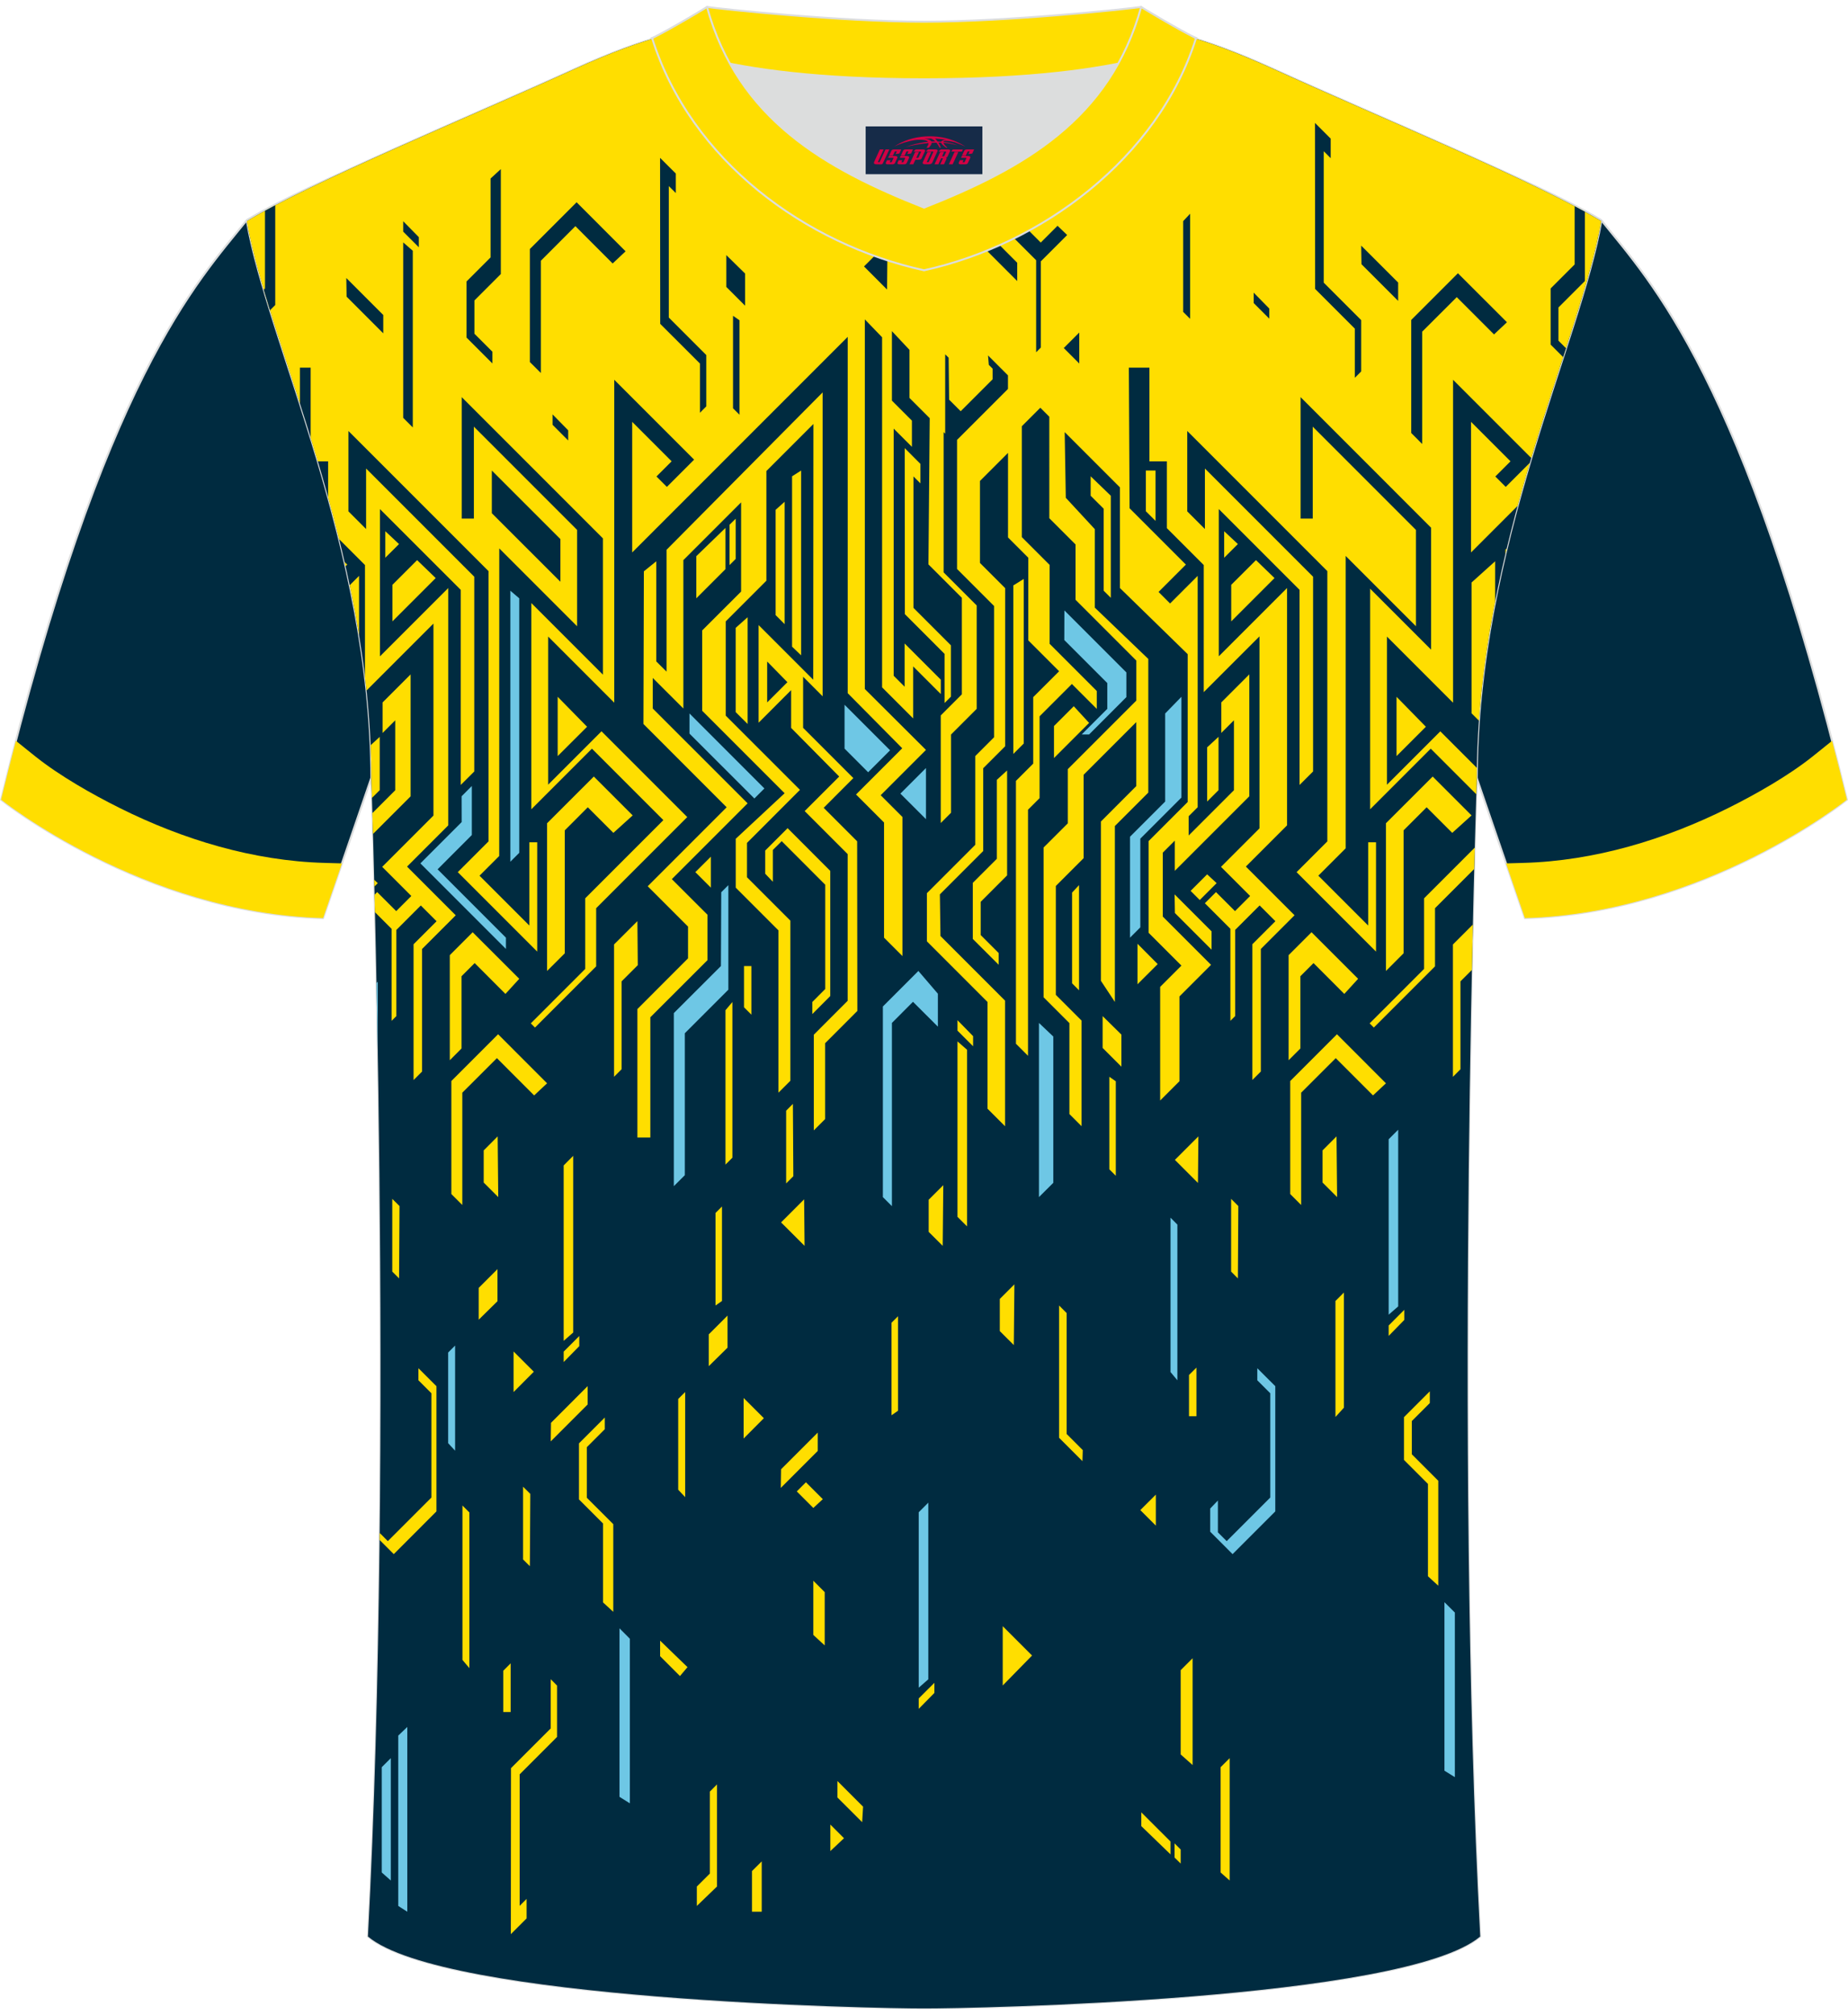 <?xml version="1.0" encoding="utf-8"?>
<!-- Generator: Adobe Illustrator 24.0.1, SVG Export Plug-In . SVG Version: 6.00 Build 0)  -->
<svg xmlns="http://www.w3.org/2000/svg" xmlns:xlink="http://www.w3.org/1999/xlink" version="1.1" id="_x37C_" x="0px" y="0px" width="378px" height="412px" viewBox="0 0 379.95 411.86" enable-background="new 0 0 379.95 411.86" xml:space="preserve">
<path fill-rule="evenodd" clip-rule="evenodd" fill="#002B40" stroke="#DCDDDD" stroke-width="0.4" stroke-miterlimit="22.926" d="  M329.2,44.1c10.24,12.77,29.36,32.34,50.53,119.13c0,0-29.19,23.32-66.21,24.34c0,0-7.16-20.76-9.89-28.76  c-22.39-65.04,1.92-119.48-95.65-155.76c1.44-0.27,3.11-0.27,4.93-0.1l-0.09-0.01c13.99-0.87,17.88-1.24,23.93,0.66  c9.64,3.37,15.62,5.8,25.07,10.09C283.76,23.68,315.52,35.86,329.2,44.1z"/>
<path fill-rule="evenodd" clip-rule="evenodd" fill="#002B40" stroke="#DCDDDD" stroke-width="0.4" stroke-miterlimit="22.926" d="  M50.75,44.1C40.51,56.87,21.39,76.43,0.22,163.23c0,0,29.19,23.32,66.21,24.34c0,0,7.16-20.76,9.89-28.76  C98.71,93.77,74.4,39.33,171.97,3.05c-1.44-0.27-3.11-0.27-4.93-0.1l0.09-0.01C153.14,2.07,149.25,1.7,143.2,3.6  c-9.64,3.37-15.62,5.8-25.07,10.09C96.19,23.68,64.43,35.86,50.75,44.1z"/>
<path fill-rule="evenodd" clip-rule="evenodd" fill="#002B40" stroke="#DCDDDD" stroke-width="0.4" stroke-miterlimit="22.926" d="  M189.99,411.66c9.72,0.03,98.74-1.66,114.34-14.78c-5.38-101.09-0.7-237.87-0.7-237.87c0-47.66,21.31-90.01,25.59-114.69  c-13.68-8.23-45.44-21.26-67.37-31.26c-30.14-13.67-34.27-7.74-71.45-7.74c-37.16,0-42.13-5.92-72.27,7.74  c-21.94,9.99-53.69,23.02-67.37,31.26c4.28,24.69,25.59,67.03,25.59,114.69c0,0,4.68,136.79-0.7,237.87  C91.23,409.98,180.25,411.69,189.99,411.66z"/>
<g>
	<path fill-rule="evenodd" clip-rule="evenodd" fill="#002B40" d="M189.99,411.66c9.72,0.03,98.74-1.66,114.34-14.78   c-5.38-101.09-0.7-237.87-0.7-237.87c0-47.66,21.31-90.01,25.59-114.69c-13.68-8.23-45.44-21.26-67.37-31.26   c-30.14-13.67-34.27-7.74-71.45-7.74c-37.16,0-42.13-5.92-72.27,7.74c-21.94,9.99-53.69,23.02-67.37,31.26   c4.28,24.69,25.59,67.03,25.59,114.69c0,0,4.68,136.79-0.7,237.87C91.23,409.98,180.25,411.69,189.99,411.66z"/>
	<polygon fill-rule="evenodd" clip-rule="evenodd" fill="#FFDE00" points="79.22,108.05 79.22,113.5 82.04,110.69  "/>
	<polygon fill-rule="evenodd" clip-rule="evenodd" fill="#FFDE00" points="85.76,113.99 80.68,119.07 80.68,126.58 89.58,117.68     "/>
	<polygon fill-rule="evenodd" clip-rule="evenodd" fill="#FFDE00" points="120.85,164.79 126.11,170.05 130.08,166.46    122.09,158.47 112.48,168.07 112.48,198.43 116.12,194.8 116.12,169.53  "/>
	<path fill-rule="evenodd" clip-rule="evenodd" fill="#FFDE00" d="M78.07,161.27v-10.95l-1.87,1.72c0.1,2.31,0.15,4.63,0.15,6.97   c0,0,0.05,1.35,0.12,3.86L78.07,161.27z"/>
	<polygon fill-rule="evenodd" clip-rule="evenodd" fill="#FFDE00" points="169.35,164.9 175.45,158.79 165.12,148.46 165.12,137.96    169.13,141.98 169.13,79.52 137.04,111.87 137.04,136.91 134.93,134.81 134.93,114.23 132.38,116.29 132.29,147.67 149.4,164.79    133.17,181.02 141.46,189.31 141.46,195.84 131.05,206.26 131.05,232.66 133.71,232.66 133.71,207.95 145.46,196.21 145.46,186.88    138.13,179.56 153.71,163.98 134.21,144.49 134.21,138.21 140.5,144.49 140.5,113.99 152.37,102.12 152.37,120.45 144.37,128.44    144.37,144.95 161.32,161.9 151.27,171.26 151.27,181.31 160.05,190.09 160.05,223.45 162.5,221 162.5,188.09 153.58,179.17    153.58,172.11 164.47,161.21 149.21,145.95 149.21,126.58 157.57,118.22 157.57,95.68 167.24,86.01 167.2,138.57 155.97,127.34    155.97,147.41 162.66,140.71 162.66,148.48 172.54,158.47 165.44,165.57 174.28,174.41 174.28,204.56 167.32,211.53 167.32,231.2    169.65,228.87 169.65,213.28 176.27,206.65 176.23,171.78  "/>
	<polygon fill-rule="evenodd" clip-rule="evenodd" fill="#FFDE00" points="159.47,103.65 159.47,125.29 161.32,127.15 161.32,102     "/>
	<polygon fill-rule="evenodd" clip-rule="evenodd" fill="#FFDE00" points="162.85,96.76 162.85,131.78 164.71,133.56 164.71,95.58     "/>
	<polygon fill-rule="evenodd" clip-rule="evenodd" fill="#FFDE00" points="120.7,148.24 114.66,142.08 114.66,154.27  "/>
	<polygon fill-rule="evenodd" clip-rule="evenodd" fill="#FFDE00" points="149.16,107.37 143.16,113.18 143.16,121.84    149.16,115.84  "/>
	<polygon fill-rule="evenodd" clip-rule="evenodd" fill="#FFDE00" points="149.99,106.72 149.99,115.01 151.26,113.74    151.26,105.48  "/>
	<polygon fill-rule="evenodd" clip-rule="evenodd" fill="#FFDE00" points="149.16,238.23 150.58,236.81 150.58,204.81 149.16,206.5     "/>
	<polygon fill-rule="evenodd" clip-rule="evenodd" fill="#FFDE00" points="152.97,205.9 154.49,207.42 154.49,197.42 152.97,197.42     "/>
	<polygon fill-rule="evenodd" clip-rule="evenodd" fill="#FFDE00" points="153.71,147.67 153.71,125.73 151.26,127.91    151.26,145.23  "/>
	<polygon fill-rule="evenodd" clip-rule="evenodd" fill="#FFDE00" points="167.01,204.81 167.01,207.29 170.7,203.59 170.7,177.86    161.93,169.08 157.33,173.68 157.33,178.45 158.9,180.1 158.9,173.56 160.72,171.75 169.67,180.71 169.67,202.14  "/>
	<polygon fill-rule="evenodd" clip-rule="evenodd" fill="#FFDE00" points="92.8,221.05 92.8,244.28 95.05,246.53 95.05,223.45    102.16,216.35 109.82,224.01 112.48,221.52 102.41,211.44  "/>
	<polygon fill-rule="evenodd" clip-rule="evenodd" fill="#FFDE00" points="99.45,235.31 99.45,241.92 102.44,244.91 102.32,232.43     "/>
	<polygon fill-rule="evenodd" clip-rule="evenodd" fill="#FFDE00" points="131.05,188.19 126.25,192.98 126.25,220.18 127.8,218.63    127.8,200.57 131.13,197.24  "/>
	<polygon fill-rule="evenodd" clip-rule="evenodd" fill="#FFDE00" points="161.63,227.15 161.63,242.1 163.11,240.62 163.02,225.75     "/>
	<polygon fill-rule="evenodd" clip-rule="evenodd" fill="#FFDE00" points="146.15,181.31 146.15,174.94 142.96,178.12  "/>
	<polygon fill-rule="evenodd" clip-rule="evenodd" fill="#FFDE00" points="76.97,181.08 77.67,180.38 76.93,179.69  "/>
	<polygon fill-rule="evenodd" clip-rule="evenodd" fill="#FFDE00" points="94.89,199.51 97.59,196.81 103.92,203.15 106.76,200.04    97.18,190.47 92.48,195.18 92.48,216.78 94.89,214.36  "/>
	<polygon fill-rule="evenodd" clip-rule="evenodd" fill="#FFDE00" points="251.69,108.05 251.69,113.5 254.51,110.69  "/>
	<polygon fill-rule="evenodd" clip-rule="evenodd" fill="#FFDE00" points="258.23,113.99 253.14,119.07 253.14,126.58    262.04,117.68  "/>
	<polygon fill-rule="evenodd" clip-rule="evenodd" fill="#FFDE00" points="293.32,164.79 298.58,170.05 302.55,166.46    294.56,158.47 284.95,168.07 284.95,198.43 288.58,194.8 288.58,169.53  "/>
	<polygon fill-rule="evenodd" clip-rule="evenodd" fill="#FFDE00" points="250.53,161.27 250.53,150.31 248.19,152.47    248.19,163.61  "/>
	<path fill-rule="evenodd" clip-rule="evenodd" fill="#FFDE00" d="M309.51,111.87v0.87l0.27-1.15L309.51,111.87L309.51,111.87z    M307.4,122.49v-8.26l-4.85,4.36v26.88l1.52,1.52C304.67,138.6,305.85,130.4,307.4,122.49z"/>
	<polygon fill-rule="evenodd" clip-rule="evenodd" fill="#FFDE00" points="293.16,148.24 287.13,142.08 287.13,154.27  "/>
	<polygon fill-rule="evenodd" clip-rule="evenodd" fill="#FFDE00" points="235.59,103.94 237.58,105.93 237.58,95.58 235.59,95.58     "/>
	<polygon fill-rule="evenodd" clip-rule="evenodd" fill="#FFDE00" points="228.38,121.74 228.38,100.76 224.24,96.76 224.24,100.76    226.92,103.43 226.92,120.28  "/>
	<polygon fill-rule="evenodd" clip-rule="evenodd" fill="#FFDE00" points="226.7,214.25 230.56,218.11 230.56,211.51 226.7,207.71     "/>
	<polygon fill-rule="evenodd" clip-rule="evenodd" fill="#FFDE00" points="228.08,239.2 229.41,240.53 229.41,221.11 228.08,220.18     "/>
	<polygon fill-rule="evenodd" clip-rule="evenodd" fill="#FFDE00" points="220.77,144.02 216.7,148.09 216.7,154.67 223.92,147.45     "/>
	<polygon fill-rule="evenodd" clip-rule="evenodd" fill="#FFDE00" points="204.95,175.38 200.01,180.32 200.01,191.85    205.33,197.16 205.33,194.75 201.63,191.05 201.63,184.22 207.06,178.78 207.06,157.22 204.95,159.15  "/>
	<polygon fill-rule="evenodd" clip-rule="evenodd" fill="#FFDE00" points="210.48,117.86 208.34,119.19 208.34,153.83    210.48,151.69  "/>
	<polygon fill-rule="evenodd" clip-rule="evenodd" fill="#FFDE00" points="221.85,202.4 221.85,180.79 220.42,182.32 220.42,200.97     "/>
	<polygon fill-rule="evenodd" clip-rule="evenodd" fill="#FFDE00" points="265.27,221.05 265.27,244.28 267.52,246.53    267.52,223.45 274.63,216.35 282.29,224.01 284.95,221.52 274.88,211.44  "/>
	<polygon fill-rule="evenodd" clip-rule="evenodd" fill="#FFDE00" points="271.92,235.31 271.92,241.92 274.91,244.91    274.79,232.43  "/>
	<polygon fill-rule="evenodd" clip-rule="evenodd" fill="#FFDE00" points="246.3,242 246.39,232.43 241.56,237.26  "/>
	<path fill-rule="evenodd" clip-rule="evenodd" fill="#FFDE00" d="M302.82,188.89l-4.1,4.1v27.2l1.55-1.55v-18.07l2.35-2.35   C302.68,194.94,302.75,191.82,302.82,188.89z"/>
	<path fill-rule="evenodd" clip-rule="evenodd" fill="#FFDE00" d="M76.68,170.28l7.74-7.74v-25.06l-5.76,5.76v6.28l2.6-2.6v14.37   l-4.71,4.71C76.6,167.26,76.64,168.69,76.68,170.28L76.68,170.28z M73.82,129.43v-12.2l-1.92,1.92   C72.6,122.53,73.25,125.95,73.82,129.43L73.82,129.43z M71.04,115.26l0.35-0.35l-0.55-0.55L71.04,115.26L71.04,115.26z    M61.67,81.83c-4.73-14.82-9.2-27.59-10.92-37.51c13.68-8.23,45.44-21.27,67.37-31.26c30.14-13.66,35.11-7.74,72.27-7.74   c37.18,0,41.31-5.93,71.45,7.74c21.94,10,53.69,23.02,67.37,31.26c-2.14,12.33-8.53,29.07-14.39,48.68l-16.07-16.07v66.37   l-13.59-13.59v30.44l10.97-10.97l7.51,7.51c-0.01,0.77-0.02,1.55-0.02,2.32c0,0-0.04,1.08-0.1,3.09l-9.36-9.36l-12.46,12.46v-45.34   l12.53,12.53v-25.06L267.4,80.49v24.97h2.5v-18.9l21.22,21.22v19.8l-14.45-14.45v60.1l-5.62,5.62l10.25,10.25v-17.12h1.61v22.47   l-16.33-16.33l6.32-6.32v-55.55l-28.8-28.8v16.52l3.63,3.63V95.16l22.24,22.24v40.03l-2.78,2.77v-40.1l-16.61-16.61v30.27   l14.04-14.04v48.78l-8.47,8.47l10.01,10.01l-6.93,6.93v25.19l-1.74,1.74v-27.91l4.73-4.73l-3.24-3.24l-5.03,5.03v17.71l-0.98,0.98   v-18.92l-5.25-5.25l2.29-2.29l3.91,3.91l3.11-3.11l-5.99-5.99l7.91-7.91v-39.46l-11.46,11.46V115l-7.58-7.58V93.69h-3.59V74.43   h-4.23l0.15,28.9l11.58,11.58l-5.62,5.62l2.37,2.37l5.67-5.67v47.55l-1.85,1.85v3.96l9.31-9.31v-14.37l-2.6,2.6v-6.28l5.76-5.76   v25.06l-15.32,15.32v-6.21l-2.47,2.47v13.14l9.92,9.92l-6.49,6.49v17.43l-3.97,3.97V201.7l4.37-4.37l-6.75-6.75v-18.84l8.04-8.04   v-30.38l-13.93-13.59V99.04l-11.36-11.36l0.23,13.5l5.97,6.45v16.13l10.99,10.54v27.47l-6.87,6.87v36.16l-2.87-4.34v-32.75   l7.27-7.28v-13.15l-10.83,10.83v17.14l-5.71,5.71v22.38l5.29,5.29v21.71l-2.5-2.5v-18.69l-5.31-5.31v-30.78l4.98-4.97v-11.14   l14.09-14.09v-8.22l-12.5-12.5v-11.37l-5.39-5.39V84.52l-1.85-1.85l-3.8,3.8v22.79l5.71,5.71v16.22l9.7,9.7v3.68l-5.12-5.12   l-6.64,6.64v16.82l-2.38,2.38v50.58l-2.48-2.48v-54.03l3.55-3.55v-13.66l5.33-5.32l-6.34-6.34V113.5l-4.17-4.17V91.95l-5.77,5.77   v16.85l5.18,5.18v32.5l-4.51,4.51v17.02l-8.91,8.91l0.12,8.56l13.28,13.28v25.82l-3.61-3.61v-21.94l-12.46-12.46v-9.89l9.95-9.95   v-18.24l3.86-3.86v-26.98l-7.61-7.61V89.28l10.47-10.47v-2.79l-4.1-4.1l0.16,1.94l0.78,0.78v2.19l-6.56,6.56l-2.38-2.38l-0.1-8.62   l-0.71-0.7V88l-0.32-0.32v28.83l6.8,6.8v21.25l-5.28,5.28v16.08l-2.11,2.11v-22.12l4.34-4.34v-19.83l-6.87-6.87l0.26-30.05   l-4.16-4.16v-9.88l-3.61-3.85v14.28l4.11,4.11v5.39l-3.75-3.75v50.8l2.25,2.25v-8.89l7.44,7.44v2.96l-5.68-5.68v10.69l-6.39-6.39   V68.19l-3.54-3.67l-0.01,0.01v75.95L190.38,153l-9.31,9.31l4.47,4.47v28.59l-3.78-3.78v-23.67l-5.76-5.76l9.5-9.5l-11.21-11.32   V68.1l-44.31,44.31V85.57l8.11,8.11l-3.12,3.12l2.14,2.14l5.6-5.6l-16.42-16.42v66.37l-13.59-13.59v30.44l10.97-10.97l17.63,17.63   l-18.73,18.73v11.95l-12.58,12.58l-0.86-0.86l11.19-11.19V183.5l16.07-16.07l-14.69-14.69l-12.46,12.46v-42.39l14.72,14.72v-28.01   L94.93,80.49v24.97h2.5v-18.9l21.22,21.22v19.8l-16-16l-0.01,63.22l-4.05,4.05l10.25,10.25v-17.12h1.61v22.47l-16.33-16.33   l6.32-6.32v-55.55l-28.8-28.8v16.52l3.63,3.63V95.16l22.24,22.24v40.03l-2.78,2.77v-40.1L78.12,103.5v30.27l14.04-14.04v48.78   l-8.47,8.47l10.01,10.01l-6.93,6.93v25.19l-1.74,1.74v-27.91l4.73-4.73l-3.24-3.24L81.49,190v17.71l-0.98,0.98v-18.92l-3.42-3.42   l-0.09-3.58l0.55-0.55l3.91,3.91l3.11-3.11l-5.99-5.99l10.54-10.54v-39.46l-13.77,13.77c-0.1-0.91-0.2-1.83-0.31-2.73V115   l-5.33-5.33c-0.72-2.91-1.48-5.77-2.25-8.58v-7.4h-2.13c-0.48-1.63-0.97-3.24-1.46-4.83V74.43h-2.21V81.83L61.67,81.83z    M303.21,173.08l-10.42,10.42v14.51l-11.19,11.19l0.86,0.86l12.58-12.58v-11.95l8.05-8.05   C303.14,175.92,303.18,174.46,303.21,173.08L303.21,173.08z M314.54,93.98l-4.96,4.96l-2.14-2.14l3.12-3.12l-8.11-8.11v26.84   l9.58-9.58C312.84,99.82,313.68,96.87,314.54,93.98z"/>
	<polygon fill-rule="evenodd" clip-rule="evenodd" fill="#FFDE00" points="196.86,248.97 198.83,250.93 198.83,214.63    196.86,212.91  "/>
	<polygon fill-rule="evenodd" clip-rule="evenodd" fill="#FFDE00" points="196.86,210.7 200.07,213.91 200.07,211.83 196.86,208.55     "/>
	<polygon fill-rule="evenodd" clip-rule="evenodd" fill="#FFDE00" points="233.87,201.17 238.02,197.02 233.87,192.84  "/>
	<polygon fill-rule="evenodd" clip-rule="evenodd" fill="#FFDE00" points="248.19,178.57 244.79,181.97 246.67,183.85    250.14,180.38  "/>
	<polygon fill-rule="evenodd" clip-rule="evenodd" fill="#FFDE00" points="241.56,186.52 249.1,194.06 249.1,190.29 241.5,182.69     "/>
	<polygon fill-rule="evenodd" clip-rule="evenodd" fill="#FFDE00" points="267.36,199.51 270.06,196.81 276.39,203.15    279.23,200.04 269.65,190.47 264.94,195.18 264.94,216.78 267.36,214.36  "/>
	<polygon fill-rule="evenodd" clip-rule="evenodd" fill="#FFDE00" points="195.51,142.06 195.51,131.5 187.81,123.8 187.81,96.79    189.24,98.22 189.24,94.21 186.01,90.97 186.04,125.09 194.2,133.26 194.2,143.36  "/>
	<polygon fill-rule="evenodd" clip-rule="evenodd" fill="#6EC7E5" points="78.49,383.72 78.49,362.08 80.35,360.22 80.35,385.37     "/>
	<polygon fill-rule="evenodd" clip-rule="evenodd" fill="#6EC7E5" points="81.88,390.6 81.88,355.59 83.74,353.81 83.74,391.79  "/>
	<polygon fill-rule="evenodd" clip-rule="evenodd" fill="#FFDE00" points="86.03,282.56 86.03,280.08 89.73,283.77 89.73,309.51    80.96,318.29 78.04,315.37 78.06,313.93 79.74,315.62 88.7,306.66 88.7,285.23  "/>
	<polygon fill-rule="evenodd" clip-rule="evenodd" fill="#FFDE00" points="80.65,260.22 80.65,245.27 82.14,246.75 82.05,261.62     "/>
	<polygon fill-rule="evenodd" clip-rule="evenodd" fill="#FFDE00" points="170.72,379.32 170.72,373.87 173.53,376.68  "/>
	<polygon fill-rule="evenodd" clip-rule="evenodd" fill="#FFDE00" points="177.26,373.38 172.17,368.3 172.17,364.92 177.45,370.2     "/>
	<polygon fill-rule="evenodd" clip-rule="evenodd" fill="#FFDE00" points="169.56,326.1 169.56,337.05 167.22,334.9 167.22,323.76     "/>
	<polygon fill-rule="evenodd" clip-rule="evenodd" fill="#FFDE00" points="250.96,383.72 250.96,362.08 252.82,360.22    252.82,385.37  "/>
	<polygon fill-rule="evenodd" clip-rule="evenodd" fill="#FFDE00" points="212.19,339.13 206.16,345.29 206.16,333.1  "/>
	<polygon fill-rule="evenodd" clip-rule="evenodd" fill="#FFDE00" points="240.66,380 234.65,374.19 234.65,371.36 240.66,377.36     "/>
	<polygon fill-rule="evenodd" clip-rule="evenodd" fill="#FFDE00" points="241.49,380.65 241.49,377.74 242.75,379 242.75,381.89     "/>
	<polygon fill-rule="evenodd" clip-rule="evenodd" fill="#6EC7E5" points="240.66,249.14 242.07,250.56 242.07,282.56    240.66,280.87  "/>
	<polygon fill-rule="evenodd" clip-rule="evenodd" fill="#FFDE00" points="244.46,281.47 245.99,279.95 245.99,289.95    244.46,289.95  "/>
	<polygon fill-rule="evenodd" clip-rule="evenodd" fill="#FFDE00" points="245.2,339.69 245.2,361.64 242.75,359.46 242.75,342.14     "/>
	<polygon fill-rule="evenodd" clip-rule="evenodd" fill="#FFDE00" points="154.61,383.43 156.61,381.44 156.61,391.79    154.61,391.79  "/>
	<polygon fill-rule="evenodd" clip-rule="evenodd" fill="#6EC7E5" points="258.5,282.56 258.5,280.08 262.2,283.77 262.2,309.51    253.42,318.29 248.82,313.68 248.82,308.92 250.4,307.27 250.4,313.81 252.21,315.62 261.17,306.66 261.17,285.23  "/>
	<polygon fill-rule="evenodd" clip-rule="evenodd" fill="#FFDE00" points="147.41,365.62 147.41,386.61 143.27,390.6 143.27,386.61    145.95,383.94 145.95,367.09  "/>
	<polygon fill-rule="evenodd" clip-rule="evenodd" fill="#FFDE00" points="145.72,273.12 149.58,269.26 149.58,275.86    145.72,279.66  "/>
	<polygon fill-rule="evenodd" clip-rule="evenodd" fill="#FFDE00" points="147.11,248.17 148.44,246.84 148.44,266.26    147.11,267.19  "/>
	<polygon fill-rule="evenodd" clip-rule="evenodd" fill="#FFDE00" points="139.8,343.35 135.72,339.27 135.72,336.07 141.35,341.52     "/>
	<polygon fill-rule="evenodd" clip-rule="evenodd" fill="#FFDE00" points="123.98,311.99 119.04,307.05 119.04,295.52    124.35,290.21 124.35,292.61 120.65,296.31 120.65,306.7 126.09,312.13 126.09,330.15 123.98,328.21  "/>
	<polygon fill-rule="evenodd" clip-rule="evenodd" fill="#6EC7E5" points="129.5,369.51 127.37,368.18 127.37,333.54 129.5,335.68     "/>
	<polygon fill-rule="evenodd" clip-rule="evenodd" fill="#FFDE00" points="140.87,284.97 140.87,306.58 139.44,305.05 139.44,286.4     "/>
	<polygon fill-rule="evenodd" clip-rule="evenodd" fill="#FFDE00" points="190.94,252.06 190.94,245.45 193.94,242.46    193.82,254.93  "/>
	<polygon fill-rule="evenodd" clip-rule="evenodd" fill="#FFDE00" points="165.33,245.37 165.42,254.93 160.59,250.11  "/>
	<polygon fill-rule="evenodd" clip-rule="evenodd" fill="#FFDE00" points="222.55,299.18 217.75,294.38 217.75,267.19 219.3,268.74    219.3,293.59 222.62,296.91  "/>
	<polygon fill-rule="evenodd" clip-rule="evenodd" fill="#FFDE00" points="274.57,266.26 276.31,264.52 276.31,288.19 274.57,290.1     "/>
	<polygon fill-rule="evenodd" clip-rule="evenodd" fill="#FFDE00" points="253.12,260.22 253.12,245.27 254.6,246.75 254.51,261.62     "/>
	<polygon fill-rule="evenodd" clip-rule="evenodd" fill="#FFDE00" points="237.64,306.06 237.64,312.43 234.45,309.24  "/>
	<polygon fill-rule="evenodd" clip-rule="evenodd" fill="#FFDE00" points="115.89,238.4 117.85,236.43 117.85,272.74 115.89,274.46     "/>
	<polygon fill-rule="evenodd" clip-rule="evenodd" fill="#FFDE00" points="115.89,276.67 119.1,273.46 119.1,275.54 115.89,278.81     "/>
	<polygon fill-rule="evenodd" clip-rule="evenodd" fill="#FFDE00" points="152.89,286.2 157.05,290.35 152.89,294.53  "/>
	<polygon fill-rule="evenodd" clip-rule="evenodd" fill="#FFDE00" points="167.22,308.8 163.82,305.4 165.7,303.52 169.17,306.99     "/>
	<polygon fill-rule="evenodd" clip-rule="evenodd" fill="#FFDE00" points="160.59,300.85 168.13,293.31 168.13,297.08    160.53,304.68  "/>
	<polygon fill-rule="evenodd" clip-rule="evenodd" fill="#FFDE00" points="114.53,345.31 114.53,355.86 106.84,363.56    106.84,390.58 108.27,389.15 108.27,393.16 105.03,396.4 105.06,362.28 113.23,354.11 113.23,344  "/>
	<polygon fill-rule="evenodd" clip-rule="evenodd" fill="#FFDE00" points="293.59,303.86 288.66,298.93 288.66,290.14    293.97,284.83 293.97,287.24 290.27,290.94 290.27,297.77 295.71,303.21 295.71,324.78 293.59,322.84  "/>
	<polygon fill-rule="evenodd" clip-rule="evenodd" fill="#6EC7E5" points="299.12,364.13 296.98,362.8 296.98,328.17 299.12,330.3     "/>
	<polygon fill-rule="evenodd" clip-rule="evenodd" fill="#FFDE00" points="205.56,272.45 205.56,265.84 208.56,262.84    208.44,275.32  "/>
	<polygon fill-rule="evenodd" clip-rule="evenodd" fill="#6EC7E5" points="285.51,233.02 287.47,231.06 287.47,267.37    285.51,269.08  "/>
	<polygon fill-rule="evenodd" clip-rule="evenodd" fill="#FFDE00" points="285.51,271.3 288.72,268.08 288.72,270.16 285.51,273.44     "/>
	<polygon fill-rule="evenodd" clip-rule="evenodd" fill="#FFDE00" points="95.08,308.3 96.5,309.72 96.5,341.72 95.08,340.03  "/>
	<polygon fill-rule="evenodd" clip-rule="evenodd" fill="#FFDE00" points="103.47,342.26 104.99,340.73 104.99,350.74    103.47,350.74  "/>
	<polygon fill-rule="evenodd" clip-rule="evenodd" fill="#FFDE00" points="98.42,263.57 102.28,259.71 102.28,266.31 98.42,270.11     "/>
	<polygon fill-rule="evenodd" clip-rule="evenodd" fill="#FFDE00" points="183.3,270.73 184.63,269.4 184.63,288.82 183.3,289.75     "/>
	<polygon fill-rule="evenodd" clip-rule="evenodd" fill="#6EC7E5" points="93.57,275.42 93.57,297.03 92.14,295.49 92.14,276.85     "/>
	<polygon fill-rule="evenodd" clip-rule="evenodd" fill="#FFDE00" points="107.54,319.38 107.54,304.43 109.03,305.91    108.94,320.77  "/>
	<polygon fill-rule="evenodd" clip-rule="evenodd" fill="#6EC7E5" points="188.89,309.68 190.86,307.71 190.86,344.02    188.89,345.74  "/>
	<polygon fill-rule="evenodd" clip-rule="evenodd" fill="#FFDE00" points="188.89,347.95 192.11,344.74 192.11,346.82    188.89,350.09  "/>
	<polygon fill-rule="evenodd" clip-rule="evenodd" fill="#FFDE00" points="105.59,276.64 109.75,280.8 105.59,284.98  "/>
	<polygon fill-rule="evenodd" clip-rule="evenodd" fill="#FFDE00" points="113.29,291.3 120.82,283.76 120.82,287.53 113.23,295.12     "/>
	<polygon fill-rule="evenodd" clip-rule="evenodd" fill="#002B40" points="149.33,51.3 149.33,57.84 153.19,61.7 153.19,55.09  "/>
	<polygon fill-rule="evenodd" clip-rule="evenodd" fill="#002B40" points="150.71,63.77 150.71,82.78 152.04,84.11 152.04,64.7  "/>
	<polygon fill-rule="evenodd" clip-rule="evenodd" fill="#002B40" points="100.86,35.56 100.86,51.78 95.92,56.72 95.92,68.25    101.24,73.57 101.24,71.16 97.54,67.46 97.54,60.62 102.97,55.19 102.97,33.62  "/>
	<path fill-rule="evenodd" clip-rule="evenodd" fill="#002B40" d="M54.48,42.19v15.97l-0.25,0.25c0.41,1.38,0.84,2.79,1.28,4.23   l1.08-1.08v-20.5C55.86,41.45,55.16,41.82,54.48,42.19z"/>
	<polygon fill-rule="evenodd" clip-rule="evenodd" fill="#002B40" points="182.47,48.81 177.64,53.63 182.38,58.38  "/>
	<polygon fill-rule="evenodd" clip-rule="evenodd" fill="#002B40" points="157.73,134.83 157.73,143.24 161.89,139.08  "/>
	<polygon fill-rule="evenodd" clip-rule="evenodd" fill="#002B40" points="101.12,95.58 115.22,109.67 115.22,118.44 101.12,104.35     "/>
	<polygon fill-rule="evenodd" clip-rule="evenodd" fill="#6EC7E5" points="104.93,120.28 104.93,175.98 106.76,174.15    106.76,121.84  "/>
	<polygon fill-rule="evenodd" clip-rule="evenodd" fill="#6EC7E5" points="141.76,149.65 155.1,162.98 157.16,160.92 141.76,145.51     "/>
	<polygon fill-rule="evenodd" clip-rule="evenodd" fill="#6EC7E5" points="173.64,143.72 183,153.08 178.49,157.59 173.64,152.73     "/>
	<polygon fill-rule="evenodd" clip-rule="evenodd" fill="#6EC7E5" points="190.38,156.72 185.12,161.98 190.38,167.23  "/>
	<polygon fill-rule="evenodd" clip-rule="evenodd" fill="#6EC7E5" points="148.22,197.42 138.54,207.09 138.54,242.66 140.8,240.41    140.8,211.23 149.75,202.28 149.75,180.79 148.29,182.25  "/>
	<polygon fill-rule="evenodd" clip-rule="evenodd" fill="#6EC7E5" points="213.61,209.11 213.61,244.91 216.56,241.97    216.56,211.91  "/>
	<polygon fill-rule="evenodd" clip-rule="evenodd" fill="#6EC7E5" points="218.82,130.42 227.66,139.26 227.66,144.56 222.4,149.82    223.92,149.82 231.58,142.15 231.58,137.07 218.84,124.33  "/>
	<polygon fill-rule="evenodd" clip-rule="evenodd" fill="#6EC7E5" points="94.92,167.83 86.43,176.32 104.02,193.91 104.02,191.59    89.97,177.54 97.01,170.49 97.01,160.41 94.91,162.52  "/>
	<path fill-rule="evenodd" clip-rule="evenodd" fill="#6EC7E5" d="M77.67,200.65l-0.26,0.26c0.09,4.57,0.18,9.43,0.26,14.54   L77.67,200.65z"/>
	<polygon fill-rule="evenodd" clip-rule="evenodd" fill="#6EC7E5" points="239.56,145.51 239.56,163.61 232.33,170.84    232.33,191.59 234.45,189.47 234.45,171.24 242.9,162.79 242.9,142.08  "/>
	<polygon fill-rule="evenodd" clip-rule="evenodd" fill="#6EC7E5" points="188.82,198.43 181.52,205.73 181.52,244.91    183.38,246.77 183.38,209.11 187.71,204.77 192.83,209.88 192.83,203.11  "/>
	<polygon fill-rule="evenodd" clip-rule="evenodd" fill="#002B40" points="128.62,50.52 118.55,40.44 108.94,50.05 108.94,73.28    111.2,75.53 111.2,52.46 118.3,45.35 125.96,53.02  "/>
	<polygon fill-rule="evenodd" clip-rule="evenodd" fill="#002B40" points="309.83,65.1 299.75,55.03 290.15,64.63 290.15,87.86    292.4,90.12 292.4,67.04 299.51,59.94 307.17,67.6  "/>
	<polygon fill-rule="evenodd" clip-rule="evenodd" fill="#002B40" points="82.9,48.69 82.9,84.75 84.87,86.72 84.87,50.41  "/>
	<polygon fill-rule="evenodd" clip-rule="evenodd" fill="#002B40" points="82.9,44.34 82.9,46.48 86.11,49.69 86.11,47.61  "/>
	<polygon fill-rule="evenodd" clip-rule="evenodd" fill="#002B40" points="71.26,59.84 78.8,67.38 78.8,63.61 71.2,56.01  "/>
	<polygon fill-rule="evenodd" clip-rule="evenodd" fill="#002B40" points="279.92,53.17 287.46,60.71 287.46,56.94 279.86,49.35     "/>
	<polygon fill-rule="evenodd" clip-rule="evenodd" fill="#002B40" points="221.9,67.21 218.71,70.4 221.9,73.59  "/>
	<polygon fill-rule="evenodd" clip-rule="evenodd" fill="#002B40" points="219.41,47.17 214,52.58 214,70.29 213.03,71.27    213.03,52.35 207.78,47.11 210.07,44.81 213.98,48.72 217.43,45.27  "/>
	<polygon fill-rule="evenodd" clip-rule="evenodd" fill="#002B40" points="208.24,41.15 204.84,44.55 206.72,46.43 210.19,42.96     "/>
	<polygon fill-rule="evenodd" clip-rule="evenodd" fill="#002B40" points="201.61,49.1 209.14,56.63 209.14,52.87 201.55,45.27  "/>
	<polygon fill-rule="evenodd" clip-rule="evenodd" fill="#002B40" points="135.74,65.43 143.91,73.59 143.91,83.7 145.21,82.39    145.21,71.84 137.51,64.14 137.51,37.12 138.95,38.55 138.95,34.54 135.71,31.31  "/>
	<polygon fill-rule="evenodd" clip-rule="evenodd" fill="#002B40" points="270.39,58.25 278.55,66.41 278.55,76.52 279.86,75.21    279.86,64.66 272.16,56.96 272.16,29.95 273.59,31.38 273.59,27.36 270.36,24.13  "/>
	<polygon fill-rule="evenodd" clip-rule="evenodd" fill="#002B40" points="113.61,84.04 113.61,86.18 116.82,89.4 116.82,87.31  "/>
	<polygon fill-rule="evenodd" clip-rule="evenodd" fill="#002B40" points="257.76,59.02 257.76,61.16 260.97,64.37 260.97,62.29     "/>
	<polygon fill-rule="evenodd" clip-rule="evenodd" fill="#002B40" points="243.26,44.32 243.26,62.97 244.69,64.4 244.69,42.79  "/>
	<path fill-rule="evenodd" clip-rule="evenodd" fill="#002B40" d="M323.75,41.26v11.96l-4.94,4.94v11.53l2.57,2.57l0.59-1.82   l-1.55-1.55v-6.83l5.44-5.44V42.39C325.19,42.02,324.48,41.64,323.75,41.26z"/>
</g>
<path fill-rule="evenodd" clip-rule="evenodd" fill="#FFDE00" d="M372.64,154.37c-4.94,3.94-11.68,7.77-17.29,10.56  c-13.04,6.51-27.52,10.89-42.15,11.29l-3.56,0.1c2.11,6.14,3.88,11.24,3.88,11.24c37.02-1.02,66.21-24.34,66.21-24.34  c-1.02-4.19-2.04-8.21-3.05-12.09L372.64,154.37z"/>
<path fill-rule="evenodd" clip-rule="evenodd" fill="#FFDE00" d="M7.31,154.37c4.94,3.94,11.68,7.77,17.29,10.56  c13.04,6.51,27.52,10.89,42.15,11.29l3.56,0.1c-2.11,6.14-3.88,11.24-3.88,11.24c-37.02-1.02-66.21-24.34-66.21-24.34  c1.02-4.19,2.04-8.21,3.05-12.09L7.31,154.37z"/>
<g>
	<path fill-rule="evenodd" clip-rule="evenodd" fill="#DCDDDD" d="M150.09,11.96c8.45,15.14,23.37,23.05,39.89,29.56   c16.54-6.51,31.45-14.41,39.89-29.57c-8.65,1.72-21.43,3.19-39.89,3.19C171.53,15.16,158.74,13.68,150.09,11.96z"/>
	
		<path fill-rule="evenodd" clip-rule="evenodd" fill="#FFDE00" stroke="#DCDDDD" stroke-width="0.4" stroke-miterlimit="22.926" d="   M189.99,3.33c-17.27,0-41.74-2.61-44.63-3.03c0,0-5.53,4.62-11.28,6.4c0,0,11.77,8.46,55.91,8.46S245.9,6.7,245.9,6.7   c-5.76-1.78-11.28-6.4-11.28-6.4C231.71,0.72,207.24,3.33,189.99,3.33z"/>
	
		<path fill-rule="evenodd" clip-rule="evenodd" fill="#FFDE00" stroke="#DCDDDD" stroke-width="0.4" stroke-miterlimit="22.926" d="   M189.99,54.42c23.94-5.26,48.11-22.88,55.91-47.71c-4.42-2.2-11.28-6.4-11.28-6.4c-6.39,23.12-24.29,33.21-44.63,41.23   c-20.31-8.01-38.23-18.13-44.63-41.23c0,0-6.85,4.19-11.28,6.4C141.99,31.91,165.65,49.08,189.99,54.42z"/>
	
</g>
<g id="tag_logo">
	<rect y="24.85" fill="#162B48" width="24" height="9.818" x="177.98"/>
	<g>
		<path fill="#D30044" d="M193.94,28.04l0.005-0.011c0.131-0.311,1.085-0.262,2.351,0.071c0.715,0.24,1.44,0.54,2.193,0.9    c-0.218-0.147-0.447-0.289-0.682-0.42l0.011,0.005l-0.011-0.005c-1.478-0.845-3.218-1.418-5.1-1.62    c-1.282-0.115-1.658-0.082-2.411-0.055c-2.449,0.142-4.68,0.905-6.458,2.095c1.26-0.638,2.722-1.075,4.195-1.336    c1.467-0.18,2.476-0.033,2.771,0.344c-1.691,0.175-3.469,0.633-4.555,1.075c1.156-0.338,2.967-0.665,4.647-0.813    c0.016,0.251-0.115,0.567-0.415,0.96h0.475c0.376-0.382,0.584-0.725,0.595-1.004c0.333-0.022,0.66-0.033,0.971-0.033    C192.77,28.48,192.98,28.83,193.18,29.22h0.262c-0.125-0.344-0.295-0.687-0.518-1.036c0.207,0,0.393,0.005,0.567,0.011    c0.104,0.267,0.496,0.66,1.058,1.025h0.245c-0.442-0.365-0.753-0.753-0.835-1.004c1.047,0.065,1.696,0.224,2.885,0.513    C195.76,28.3,195.02,28.13,193.94,28.04z M191.5,27.95c-0.164-0.295-0.655-0.485-1.402-0.551    c0.464-0.033,0.922-0.055,1.364-0.055c0.311,0.147,0.589,0.344,0.84,0.589C192.04,27.93,191.77,27.94,191.5,27.95z M193.48,28c-0.224-0.016-0.458-0.027-0.715-0.044c-0.147-0.202-0.311-0.398-0.502-0.6c0.082,0,0.164,0.005,0.24,0.011    c0.72,0.033,1.429,0.125,2.138,0.273C193.97,27.6,193.59,27.76,193.48,28z"/>
		<path fill="#D30044" d="M180.9,29.58L179.73,32.13C179.55,32.5,179.82,32.64,180.3,32.64l0.873,0.005    c0.115,0,0.251-0.049,0.327-0.175l1.342-2.891H182.06L180.84,32.21H180.67c-0.147,0-0.185-0.033-0.147-0.125l1.156-2.504H180.9L180.9,29.58z M182.76,30.93h1.271c0.36,0,0.584,0.125,0.442,0.425L184,32.39C183.9,32.61,183.63,32.64,183.4,32.64H182.48c-0.267,0-0.442-0.136-0.349-0.333l0.235-0.513h0.742L182.93,32.17C182.91,32.22,182.95,32.23,183.01,32.23h0.18    c0.082,0,0.125-0.016,0.147-0.071l0.376-0.813c0.011-0.022,0.011-0.044-0.055-0.044H182.59L182.76,30.93L182.76,30.93z M183.58,30.86h-0.78l0.475-1.025c0.098-0.218,0.338-0.256,0.578-0.256H185.3L184.91,30.42L184.13,30.54l0.262-0.562H184.1c-0.082,0-0.12,0.016-0.147,0.071L183.58,30.86L183.58,30.86z M185.17,30.93L185,31.3h1.069c0.06,0,0.06,0.016,0.049,0.044    L185.74,32.16C185.72,32.21,185.68,32.23,185.6,32.23H185.42c-0.055,0-0.104-0.011-0.082-0.06l0.175-0.376H184.77L184.54,32.31C184.44,32.5,184.62,32.64,184.89,32.64h0.916c0.24,0,0.502-0.033,0.605-0.251l0.475-1.031c0.142-0.3-0.082-0.425-0.442-0.425H185.17L185.17,30.93z M185.98,30.86l0.371-0.818c0.022-0.055,0.06-0.071,0.147-0.071h0.295L186.53,30.53l0.791-0.115l0.387-0.845H186.26c-0.24,0-0.48,0.038-0.578,0.256L185.21,30.86L185.98,30.86L185.98,30.86z M188.38,31.32h0.278c0.087,0,0.153-0.022,0.202-0.115    l0.496-1.075c0.033-0.076-0.011-0.12-0.125-0.12H187.83l0.431-0.431h1.522c0.355,0,0.485,0.153,0.393,0.355l-0.676,1.445    c-0.06,0.125-0.175,0.333-0.644,0.327l-0.649-0.005L187.77,32.64H186.99l1.178-2.558h0.785L188.38,31.32L188.38,31.32z     M190.97,32.13c-0.022,0.049-0.06,0.076-0.142,0.076h-0.191c-0.082,0-0.109-0.027-0.082-0.076l0.944-2.051h-0.785l-0.987,2.138    c-0.125,0.273,0.115,0.415,0.453,0.415h0.72c0.327,0,0.649-0.071,0.769-0.322l1.085-2.384c0.093-0.202-0.06-0.355-0.415-0.355    h-1.533l-0.431,0.431h1.38c0.115,0,0.164,0.033,0.131,0.104L190.97,32.13L190.97,32.13z M193.69,31h0.278    c0.087,0,0.158-0.022,0.202-0.115l0.344-0.753c0.033-0.076-0.011-0.12-0.125-0.12h-1.402l0.425-0.431h1.527    c0.355,0,0.485,0.153,0.393,0.355l-0.529,1.124c-0.044,0.093-0.147,0.18-0.393,0.18c0.224,0.011,0.256,0.158,0.175,0.327    l-0.496,1.075h-0.785l0.54-1.167c0.022-0.055-0.005-0.087-0.104-0.087h-0.235L192.92,32.64h-0.785l1.178-2.558h0.785L193.69,31L193.69,31z M196.26,30.09L195.08,32.64h0.785l1.184-2.558H196.26L196.26,30.09z M197.77,30.02l0.202-0.431h-2.1l-0.295,0.431    H197.77L197.77,30.02z M197.75,30.93h1.271c0.36,0,0.584,0.125,0.442,0.425l-0.475,1.031c-0.104,0.218-0.371,0.251-0.605,0.251    h-0.916c-0.267,0-0.442-0.136-0.349-0.333l0.235-0.513h0.742L197.92,32.17c-0.022,0.049,0.022,0.06,0.082,0.06h0.18    c0.082,0,0.125-0.016,0.147-0.071l0.376-0.813c0.011-0.022,0.011-0.044-0.049-0.044h-1.069L197.75,30.93L197.75,30.93z     M198.56,30.86H197.78l0.475-1.025c0.098-0.218,0.338-0.256,0.578-0.256h1.451l-0.387,0.845l-0.791,0.115l0.262-0.562h-0.295    c-0.082,0-0.12,0.016-0.147,0.071L198.56,30.86z"/>
	</g>
</g>
</svg>